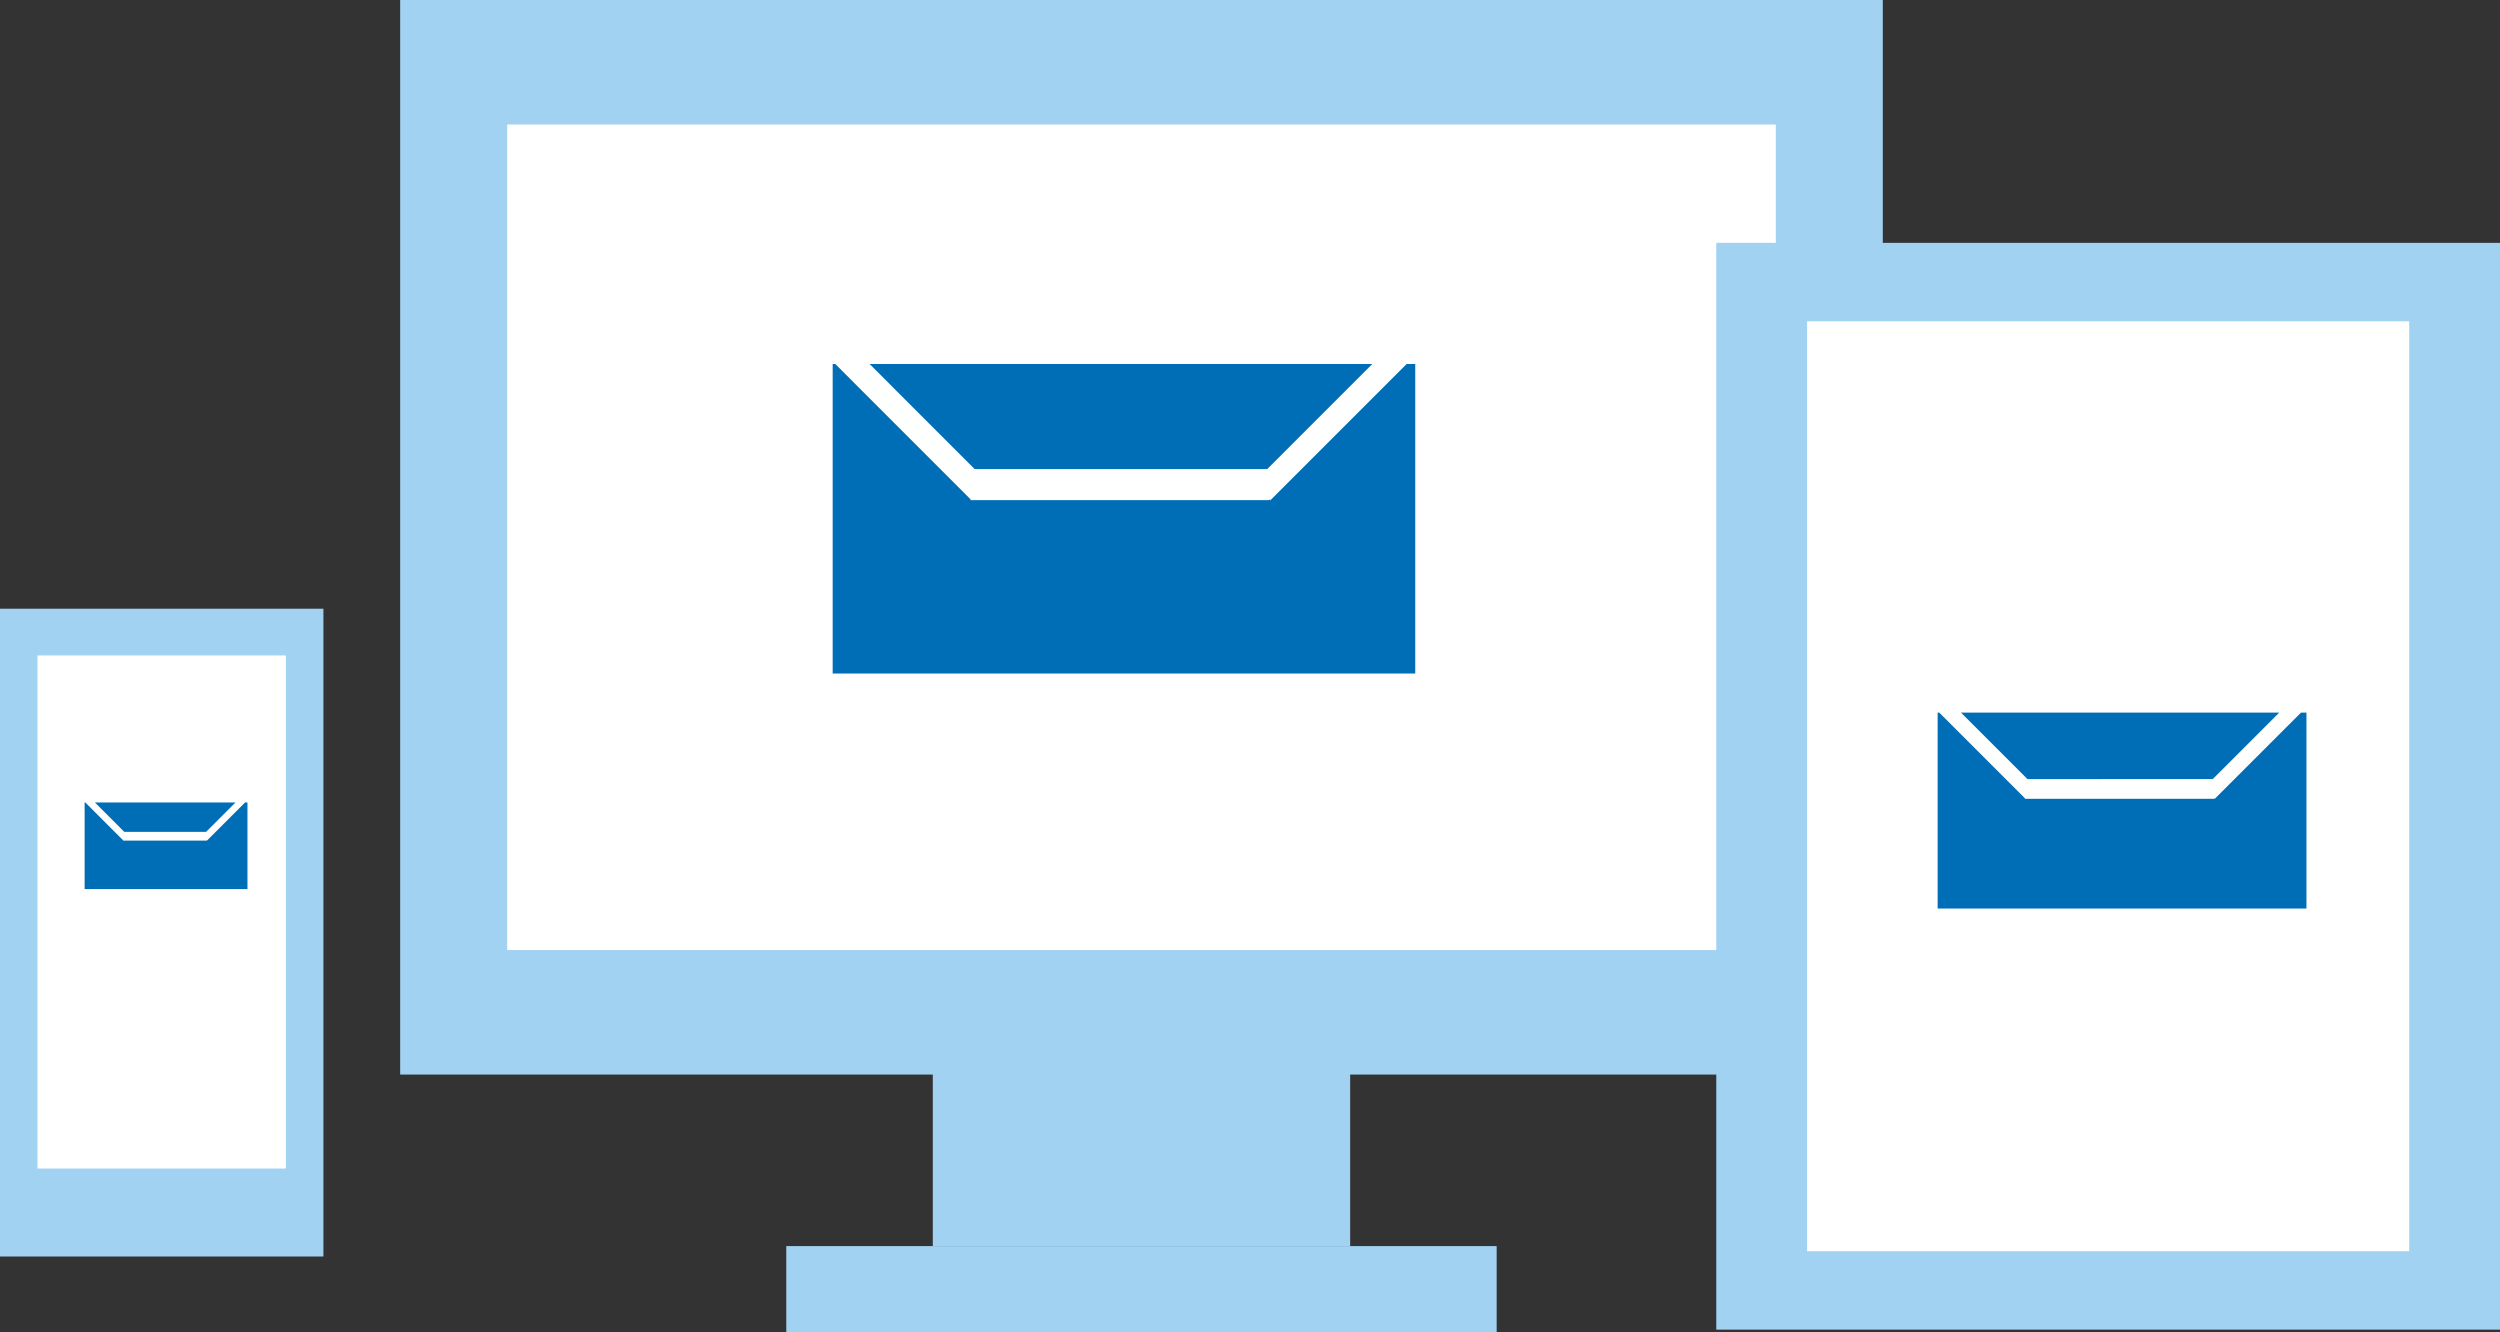 <?xml version="1.0" encoding="utf-8"?><svg id="Group_65" data-name="Group 65" xmlns="http://www.w3.org/2000/svg" width="203.886" height="108.639" viewBox="0 0 203.886 108.639">
  <rect x="0" y="0" width="203.886" height="108.639" fill="#333333" stroke="none"/>
  <rect id="Rectangle_66" data-name="Rectangle 66" width="34.038" height="17.989" transform="translate(76.074 83.635)" fill="#a1d2f2"/>
  <rect id="Rectangle_67" data-name="Rectangle 67" width="57.934" height="7.015" transform="translate(64.125 101.624)" fill="#a1d2f2"/>
  <rect id="Rectangle_68" data-name="Rectangle 68" width="26.376" height="52.83" transform="translate(0 49.643)" fill="#a1d2f2"/>
  <rect id="Rectangle_69" data-name="Rectangle 69" width="20.264" height="41.843" transform="translate(3.053 53.455)" fill="#fff"/>
  <rect id="Rectangle_70" data-name="Rectangle 70" width="120.914" height="87.636" transform="translate(32.636 0)" fill="#a1d2f2"/>
  <rect id="Rectangle_71" data-name="Rectangle 71" width="103.462" height="67.327" transform="translate(41.362 10.155)" fill="#fff"/>
  <rect id="Rectangle_72" data-name="Rectangle 72" width="63.917" height="88.632" transform="translate(139.969 19.806)" fill="#a1d2f2"/>
  <rect id="Rectangle_73" data-name="Rectangle 73" width="49.107" height="75.84" transform="translate(147.376 26.203)" fill="#fff"/>
  <path id="Path_95" data-name="Path 95" d="M72.364,25.283l8.568-8.569h-41L48.5,25.283Z" transform="translate(30.987 12.971)" fill="#006eb6"/>
  <path id="Path_96" data-name="Path 96" d="M73.925,27.835l-.085-.087v.071H49.578l-.012.016-.016-.016h-.071V27.75L38.446,16.714h-.21V41.957H85.748V16.714h-.7Z" transform="translate(29.672 12.97)" fill="#006eb6"/>
  <path id="Path_97" data-name="Path 97" d="M110.579,38.145,116,32.723H90.048l5.424,5.422Z" transform="translate(69.879 25.394)" fill="#006eb6"/>
  <path id="Path_98" data-name="Path 98" d="M111.568,39.761l-.053-.053v.043H96.154l-.007.011-.011-.011h-.044v-.043l-6.985-6.985h-.131V48.7h30.079V32.722h-.444Z" transform="translate(69.047 25.393)" fill="#006eb6"/>
  <path id="Path_99" data-name="Path 99" d="M13.425,39.246l2.4-2.4H4.357l2.4,2.4Z" transform="translate(3.381 28.597)" fill="#006eb6"/>
  <path id="Path_100" data-name="Path 100" d="M13.862,39.959l-.023-.023v.021H7.056l-.005,0-.005,0H7.027v-.021L3.941,36.849H3.886v7.06H17.167v-7.06h-.194Z" transform="translate(3.015 28.596)" fill="#006eb6"/>
</svg>

